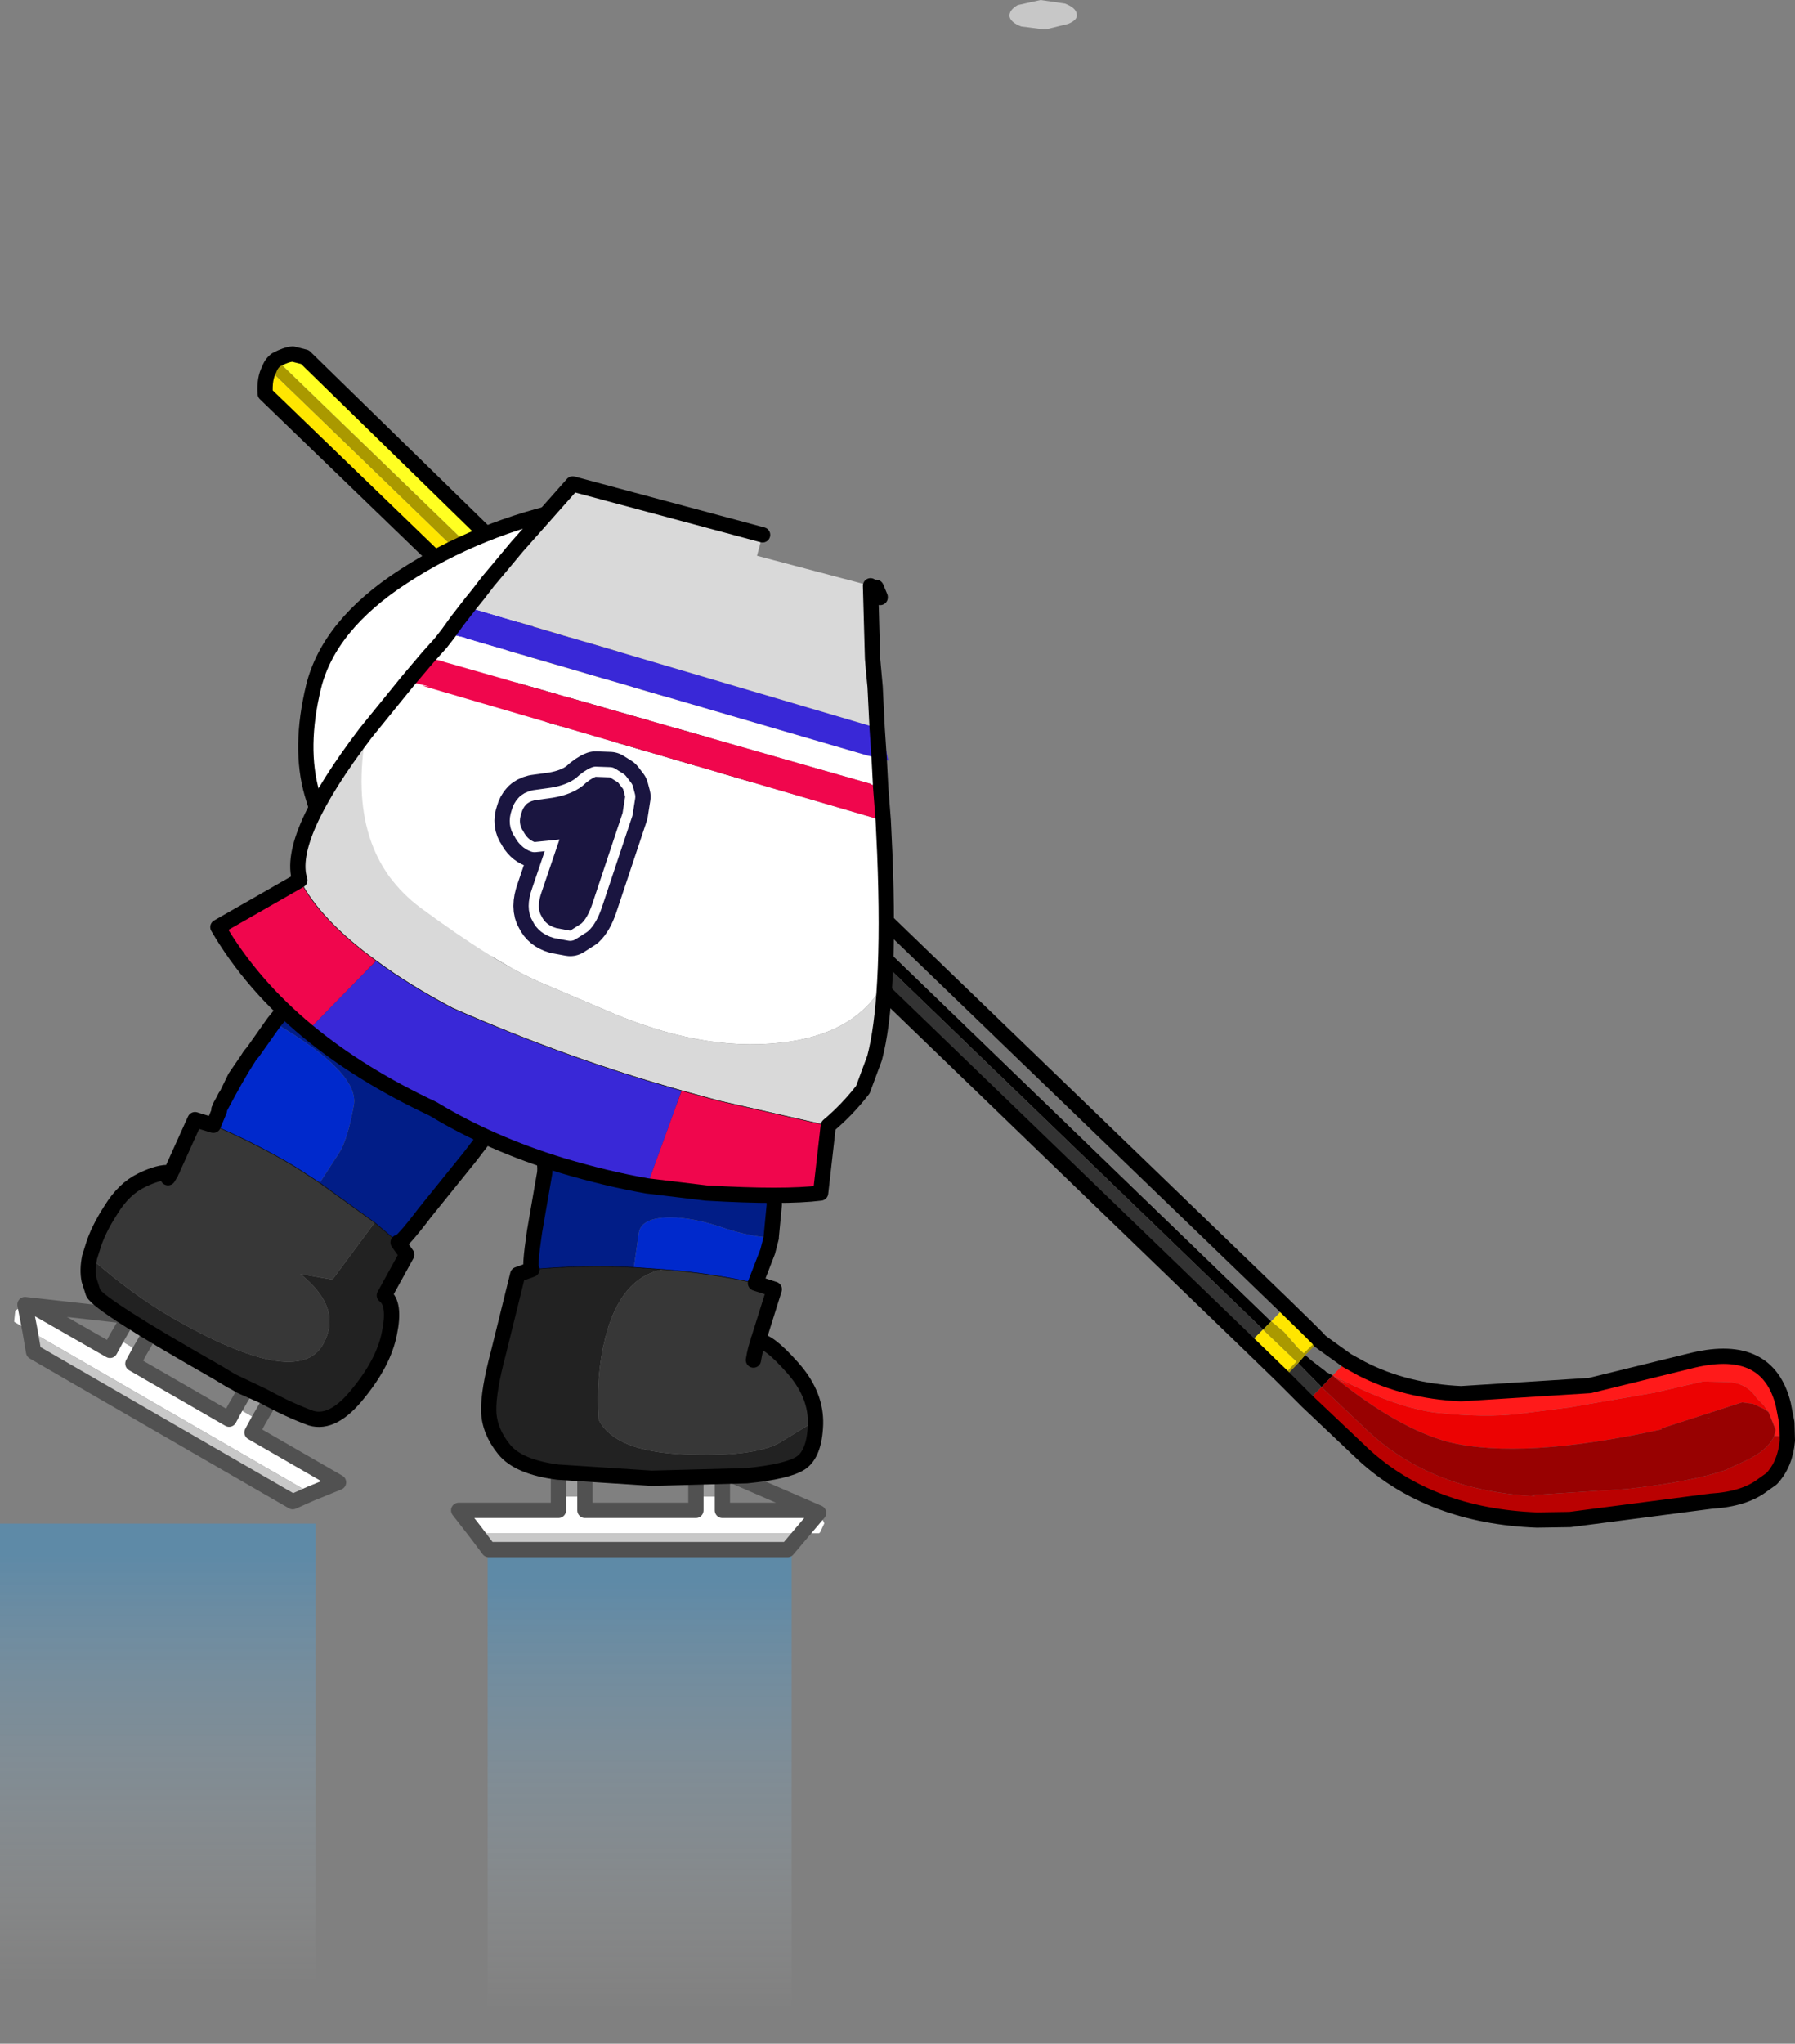 <?xml version="1.0" encoding="UTF-8" standalone="no"?>
<svg xmlns:xlink="http://www.w3.org/1999/xlink" height="200.6px" width="176.3px" xmlns="http://www.w3.org/2000/svg">
  <rect width="100%" height="100%" fill="#808080" stroke="none"/>
  <g transform="matrix(1.0, 0.0, 0.0, 1.0, 8.35, -34.7)">
    <path d="M39.55 186.8 L69.4 186.8 69.4 235.3 39.4 235.3 39.4 234.15 39.55 234.15 39.55 186.8" fill="url(#gradient0)" fill-rule="evenodd" stroke="none"/>
    <path d="M22.65 232.75 L-8.35 232.75 -8.35 184.25 22.65 184.25 22.65 232.75" fill="url(#gradient1)" fill-rule="evenodd" stroke="none"/>
    <path d="M-5.9 162.75 L-6.05 162.8 -6.85 163.35 -6.95 164.3 -6.95 164.45 -5.4 165.35 -5.9 162.75 -5.4 165.35 22.2 181.3 24.9 180.2 16.4 175.3 17.05 174.1 14.8 172.8 14.15 174.0 4.7 168.55 5.35 167.35 3.1 166.05 2.45 167.25 -5.15 162.9 -5.9 162.75" fill="#ffffff" fill-rule="evenodd" stroke="none"/>
    <path d="M17.05 174.1 L18.3 171.95 16.05 170.65 14.8 172.8 17.05 174.1 M5.35 167.35 L6.6 165.2 4.35 163.9 3.1 166.05 5.35 167.35" fill="#9d9d9d" fill-rule="evenodd" stroke="none"/>
    <path d="M-5.4 165.35 L-5.05 167.4 20.4 182.1 22.2 181.3 -5.4 165.35" fill="#c8c8c8" fill-rule="evenodd" stroke="none"/>
    <path d="M-5.9 162.75 L-5.4 165.35 -5.05 167.4 20.4 182.1 22.2 181.3 24.9 180.2 16.4 175.3 17.05 174.1 18.3 171.95 M16.05 170.65 L14.8 172.8 14.15 174.0 4.7 168.55 5.35 167.35 6.6 165.2 M4.35 163.9 L3.1 166.05 2.45 167.25 -5.15 162.9 -5.9 162.75 Z" fill="none" stroke="#515151" stroke-linecap="round" stroke-linejoin="round" stroke-width="1.5"/>
    <path d="M28.45 154.7 L30.75 156.65 31.6 157.85 29.4 161.85 Q30.5 162.65 29.9 165.55 29.35 168.4 26.85 171.45 24.4 174.55 22.2 173.9 20.0 173.1 17.55 171.75 L15.3 170.75 14.7 170.4 14.4 170.25 12.9 169.35 7.65 165.95 Q3.4 163.1 0.5 160.5 L0.4 160.35 Q0.2 159.35 0.45 158.1 4.55 161.7 8.4 163.95 20.8 171.1 23.35 166.7 25.4 163.15 21.15 159.75 L24.3 160.3 28.45 154.7 M17.55 171.75 L14.4 170.25 17.55 171.75" fill="#222222" fill-rule="evenodd" stroke="none"/>
    <path d="M18.55 135.05 Q27.0 140.0 26.4 143.2 25.8 146.5 25.0 147.8 L23.05 150.8 20.75 149.3 Q16.85 146.95 12.6 145.15 L13.2 143.7 13.15 143.6 13.25 143.45 13.3 143.35 13.25 143.45 13.3 143.25 13.65 142.65 13.75 142.4 13.95 142.1 14.75 140.45 15.95 138.7 16.2 138.3 16.5 137.95 18.55 135.05 M13.65 142.65 L13.3 143.35 13.3 143.25 13.3 143.35 13.65 142.65 M15.95 138.7 Q15.0 140.15 13.3 143.35 15.0 140.15 15.95 138.7" fill="#0029cc" fill-rule="evenodd" stroke="none"/>
    <path d="M18.55 135.05 L19.45 133.95 Q23.6 128.3 27.8 129.3 32.0 130.25 38.0 135.0 43.95 139.8 41.9 142.9 L37.8 148.25 33.4 153.7 Q31.0 156.85 30.75 156.65 L28.45 154.7 23.05 150.8 25.0 147.8 Q25.8 146.5 26.4 143.2 27.0 140.0 18.55 135.05" fill="#011d87" fill-rule="evenodd" stroke="none"/>
    <path d="M23.05 150.8 L28.45 154.7 24.3 160.3 21.15 159.75 Q25.4 163.15 23.35 166.7 20.8 171.1 8.4 163.95 4.55 161.7 0.45 158.1 L0.75 157.15 Q1.25 155.45 2.55 153.45 3.8 151.4 5.55 150.55 7.3 149.7 8.3 149.8 L8.15 150.3 8.45 149.8 8.85 149.9 8.55 149.65 8.6 149.5 8.65 149.35 10.8 144.6 12.6 145.15 Q16.85 146.95 20.75 149.3 L23.05 150.8" fill="#373737" fill-rule="evenodd" stroke="none"/>
    <path d="M30.75 156.65 Q31.0 156.85 33.4 153.7 L37.8 148.25 41.9 142.9 Q43.95 139.8 38.0 135.0 32.0 130.25 27.8 129.3 23.6 128.3 19.45 133.95 L18.55 135.05 16.5 137.95 16.2 138.3 15.95 138.7 14.75 140.45 13.95 142.1 13.55 142.8 13.25 143.45 13.3 143.35 13.25 143.45 13.3 143.25 13.3 143.35 13.65 142.65 13.75 142.4 13.95 142.1 M30.75 156.65 L31.6 157.85 29.4 161.85 Q30.5 162.65 29.9 165.55 29.35 168.4 26.85 171.45 24.4 174.55 22.2 173.9 20.0 173.1 17.55 171.75 L15.3 170.75 14.7 170.4 14.4 170.25 12.9 169.35 Q1.45 162.85 0.8 161.6 L0.4 160.35 Q0.2 159.35 0.45 158.1 L0.75 157.15 Q1.25 155.45 2.55 153.45 3.8 151.4 5.55 150.55 7.3 149.7 8.3 149.8 L8.5 149.65 8.45 149.8 8.15 150.3 8.3 149.8 8.45 149.8 M8.6 149.5 L8.65 149.35 10.8 144.6 12.6 145.15 13.2 143.7 13.15 143.6 13.25 143.45 M13.3 143.25 L13.65 142.65 M13.3 143.25 L13.55 142.8 M14.4 170.25 L17.55 171.75 M13.3 143.35 Q15.0 140.15 15.95 138.7" fill="none" stroke="#000000" stroke-linecap="round" stroke-linejoin="round" stroke-width="1.5"/>
    <path d="M23.05 150.8 L28.45 154.7 30.75 156.65 M23.05 150.8 L20.75 149.3 Q16.85 146.95 12.6 145.15" fill="none" stroke="#000000" stroke-linecap="round" stroke-linejoin="round" stroke-width="0.05"/>
    <path d="M46.55 98.45 L47.2 97.7 47.35 97.6 116.5 164.4 115.7 165.2 46.55 98.45 M119.15 168.5 L119.85 167.7 120.55 168.3 121.8 169.25 121.9 169.35 122.55 169.7 121.45 170.85 119.15 168.5" fill="#000000" fill-rule="evenodd" stroke="none"/>
    <path d="M123.95 168.25 L122.55 169.7 121.9 169.35 121.8 169.25 120.55 168.3 119.85 167.7 121.25 166.3 121.65 166.6 123.95 168.25 M48.7 96.2 L117.9 162.95 116.5 164.4 47.35 97.6 48.7 96.2" fill="#737373" fill-rule="evenodd" stroke="none"/>
    <path d="M122.55 169.7 L124.3 170.75 Q123.5 170.35 122.85 169.95 L122.65 169.8 122.55 169.7" fill="#fd2424" fill-rule="evenodd" stroke="none"/>
    <path d="M46.55 98.45 L115.7 165.2 114.3 166.6 45.15 99.85 46.55 98.45 M117.75 169.95 L119.15 168.5 121.45 170.85 120.05 172.25 117.75 169.95" fill="#333333" fill-rule="evenodd" stroke="none"/>
    <path d="M45.15 99.85 L17.7 73.35 Q17.6 71.85 18.1 70.95 L46.55 98.45 45.15 99.85 M117.9 162.95 L120.2 165.2 121.15 166.15 119.7 167.55 119.15 167.05 117.75 165.45 116.5 164.4 117.9 162.95 M114.3 166.6 L115.7 165.2 119.0 168.35 117.6 169.8 114.3 166.6" fill="#ffe600" fill-rule="evenodd" stroke="none"/>
    <path d="M18.1 70.95 Q18.3 70.35 18.8 70.0 L47.2 97.45 47.2 97.7 46.55 98.45 18.1 70.95 M121.15 166.15 L121.25 166.3 119.85 167.7 119.15 168.5 117.75 169.95 117.6 169.8 119.0 168.35 115.7 165.2 116.5 164.4 117.75 165.45 119.15 167.05 119.7 167.55 121.15 166.15" fill="#aa9900" fill-rule="evenodd" stroke="none"/>
    <path d="M122.55 169.7 Q128.9 173.0 133.05 173.4 137.45 173.85 140.65 173.5 L145.75 172.85 154.15 171.4 158.9 170.3 161.35 170.35 Q163.25 170.45 164.2 171.95 L164.8 172.55 165.05 172.8 164.9 172.65 165.35 173.3 164.9 173.0 163.85 172.5 162.75 172.35 154.85 174.9 154.85 175.0 Q141.15 178.0 133.95 176.25 129.05 174.95 122.85 170.0 L122.65 169.8 122.85 169.95 Q123.5 170.35 124.3 170.75 L122.55 169.7 M159.6 173.9 L159.35 173.95 159.35 173.9 159.6 173.9" fill="#ec0202" fill-rule="evenodd" stroke="none"/>
    <path d="M18.8 70.0 Q19.75 69.5 20.4 69.45 L21.6 69.75 48.7 96.2 47.35 97.6 47.2 97.7 47.2 97.45 18.8 70.0" fill="#ffff22" fill-rule="evenodd" stroke="none"/>
    <path d="M165.35 173.3 L164.9 172.65 165.05 172.8 164.8 172.55 164.2 171.95 Q163.25 170.45 161.35 170.35 L158.9 170.3 154.15 171.4 145.75 172.85 140.65 173.5 Q137.45 173.85 133.05 173.4 128.9 173.0 122.55 169.7 L123.95 168.25 125.4 169.05 Q129.7 171.25 135.15 171.5 L147.8 170.7 158.0 168.2 Q165.3 166.5 166.8 172.55 L167.15 174.35 167.2 176.1 Q167.0 178.4 165.65 179.85 168.25 175.65 166.15 175.65 L165.9 175.65 166.05 175.05 165.35 173.3" fill="#ff1a1a" fill-rule="evenodd" stroke="none"/>
    <path d="M165.9 175.65 L166.15 175.65 Q168.25 175.65 165.65 179.85 L164.8 180.45 Q163.0 181.85 159.7 182.05 L145.85 183.85 142.6 183.9 Q132.2 183.5 125.65 177.55 L120.05 172.25 121.45 170.85 126.15 175.3 Q132.5 181.1 142.45 181.55 L142.1 181.45 151.45 180.85 Q157.75 180.15 161.1 179.0 L163.05 178.1 Q165.3 177.05 165.9 175.65" fill="#ba0101" fill-rule="evenodd" stroke="none"/>
    <path d="M165.35 173.3 L166.05 175.05 165.9 175.65 Q165.3 177.05 163.05 178.1 L161.1 179.0 Q157.75 180.15 151.45 180.85 L142.1 181.45 142.45 181.55 Q132.5 181.1 126.15 175.3 L121.45 170.85 122.55 169.7 122.65 169.8 122.85 170.0 Q129.05 174.95 133.95 176.25 141.15 178.0 154.85 175.0 L154.85 174.9 162.75 172.35 163.85 172.5 164.9 173.0 165.35 173.3 M159.6 173.9 L159.35 173.9 159.35 173.95 159.6 173.9" fill="#980101" fill-rule="evenodd" stroke="none"/>
    <path d="M165.65 179.85 Q167.0 178.4 167.2 176.1 L167.15 174.35 166.8 172.55 Q165.3 166.5 158.0 168.2 L147.8 170.7 135.15 171.5 Q129.7 171.25 125.4 169.05 L123.95 168.25 121.65 166.6 121.25 166.3 121.15 166.15 120.2 165.2 117.9 162.95 48.7 96.2 21.6 69.75 20.4 69.45 Q19.75 69.5 18.8 70.0 18.3 70.35 18.1 70.95 17.6 71.85 17.7 73.35 L45.15 99.85 114.3 166.6 117.6 169.8 117.75 169.95 120.05 172.25 125.65 177.55 Q132.2 183.5 142.6 183.9 L145.85 183.85 159.7 182.05 Q163.0 181.85 164.8 180.45 L165.65 179.85 Z" fill="none" stroke="#000000" stroke-linecap="round" stroke-linejoin="round" stroke-width="1.5"/>
    <path d="M72.05 183.2 L72.2 183.35 72.6 184.2 72.6 184.25 72.2 185.1 72.1 185.2 70.35 185.2 72.05 183.2 70.35 185.2 38.45 185.2 36.7 182.95 46.5 182.95 46.5 181.6 49.1 181.6 49.1 182.95 60.0 182.95 60.0 181.6 62.6 181.6 62.6 182.95 71.35 182.95 72.05 183.2" fill="#ffffff" fill-rule="evenodd" stroke="none"/>
    <path d="M46.5 181.6 L46.5 179.1 49.1 179.1 49.1 181.6 46.5 181.6 M60.0 181.6 L60.0 179.1 62.6 179.1 62.6 181.6 60.0 181.6" fill="#9d9d9d" fill-rule="evenodd" stroke="none"/>
    <path d="M70.35 185.2 L69.0 186.8 39.65 186.8 38.45 185.2 70.35 185.2" fill="#c8c8c8" fill-rule="evenodd" stroke="none"/>
    <path d="M72.05 183.2 L70.35 185.2 69.0 186.8 39.65 186.8 38.45 185.2 36.7 182.95 46.5 182.95 46.5 181.6 46.5 179.1 M49.1 179.1 L49.1 181.6 49.1 182.95 60.0 182.95 60.0 181.6 60.0 179.1 M62.6 179.1 L62.6 181.6 62.6 182.95 71.35 182.95 72.05 183.2 Z" fill="none" stroke="#515151" stroke-linecap="round" stroke-linejoin="round" stroke-width="1.5"/>
    <path d="M71.75 174.15 L71.75 174.5 Q71.65 177.4 70.3 178.3 69.0 179.15 65.0 179.55 L55.65 179.8 46.45 179.2 Q42.55 178.7 41.15 176.95 39.7 175.15 39.65 173.2 39.6 171.25 40.6 167.5 L42.5 159.8 43.9 159.3 Q49.0 158.85 53.9 159.1 L56.75 159.3 Q52.6 160.1 51.1 166.0 50.15 169.8 50.45 174.05 52.0 177.15 58.75 177.45 65.5 177.75 68.15 176.35 L71.75 174.15" fill="#222222" fill-rule="evenodd" stroke="none"/>
    <path d="M67.4 156.2 L67.05 157.55 65.85 160.65 Q61.35 159.65 56.75 159.3 L53.9 159.1 54.4 155.65 Q54.7 154.2 57.5 154.2 59.7 154.2 62.5 155.15 65.1 156.05 67.4 156.2" fill="#0029cc" fill-rule="evenodd" stroke="none"/>
    <path d="M43.9 159.3 Q43.6 159.35 44.15 155.6 L45.1 150.1 Q45.5 148.4 43.6 144.55 41.75 140.65 51.15 141.15 60.45 141.55 64.1 145.85 67.7 150.15 67.7 152.95 L67.4 156.1 67.4 156.2 Q65.1 156.05 62.5 155.15 59.7 154.2 57.5 154.2 54.7 154.2 54.4 155.65 L53.9 159.1 Q49.0 158.85 43.9 159.3" fill="#011d87" fill-rule="evenodd" stroke="none"/>
    <path d="M65.85 160.65 L67.7 161.25 66.1 166.35 Q67.05 166.2 69.45 168.9 71.7 171.4 71.75 174.15 L68.15 176.35 Q65.5 177.75 58.75 177.45 52.0 177.15 50.45 174.05 50.15 169.8 51.1 166.0 52.6 160.1 56.75 159.3 61.35 159.65 65.85 160.65 M66.15 166.3 L66.1 166.35 66.15 166.15 66.15 166.3 Q65.85 166.95 65.65 168.2 65.85 166.95 66.15 166.3" fill="#373737" fill-rule="evenodd" stroke="none"/>
    <path d="M43.9 159.3 Q43.6 159.35 44.15 155.6 L45.1 150.1 Q45.5 148.4 43.6 144.55 41.75 140.65 51.15 141.15 60.45 141.55 64.1 145.85 67.7 150.15 67.7 152.95 L67.4 156.1 M67.4 156.2 L67.05 157.55 65.85 160.65 67.7 161.25 66.1 166.35 Q67.05 166.2 69.45 168.9 71.7 171.4 71.75 174.15 L71.75 174.5 Q71.65 177.4 70.3 178.3 69.0 179.15 65.0 179.55 L55.65 179.8 46.45 179.2 Q42.55 178.7 41.15 176.95 39.7 175.15 39.65 173.2 39.6 171.25 40.6 167.5 L42.5 159.8 43.9 159.3 M66.1 166.35 L66.15 166.15 66.15 166.3 Q65.85 166.95 65.65 168.2" fill="none" stroke="#000000" stroke-linecap="round" stroke-linejoin="round" stroke-width="1.5"/>
    <path d="M43.9 159.3 Q49.0 158.85 53.9 159.1 L56.75 159.3 Q61.35 159.65 65.85 160.65" fill="none" stroke="#000000" stroke-linecap="round" stroke-linejoin="round" stroke-width="0.05"/>
    <path d="M90.8 36.3 Q90.9 36.9 91.95 37.3 L94.3 37.6 96.55 37.05 Q97.55 36.65 97.4 36.05 97.3 35.45 96.25 35.05 L93.85 34.7 91.6 35.2 Q90.75 35.7 90.8 36.3" fill="#ffffff" fill-opacity="0.561" fill-rule="evenodd" stroke="none"/>
    <path d="M45.5 93.05 L48.35 90.6 46.65 92.05 45.5 93.05 46.65 92.05 48.35 90.6 Q57.2 82.6 47.9 84.55 38.6 86.5 31.25 91.3 23.95 96.05 22.45 102.1 21.0 108.1 22.3 112.6 23.6 117.05 25.3 119.95 L25.25 119.95 Q33.05 123.3 36.05 116.5 39.3 112.2 38.6 109.1 37.95 106.0 35.5 103.65 33.1 101.3 38.45 97.5 L44.85 93.8 45.45 93.05 45.5 93.05" fill="#ffffff" fill-rule="evenodd" stroke="none"/>
    <path d="M25.25 119.95 Q29.25 127.3 34.15 129.45 36.65 130.55 38.95 129.75 41.3 128.95 44.1 126.85 46.9 124.75 47.1 120.75 47.3 116.7 45.65 102.5 39.1 100.95 44.85 93.8 L38.45 97.5 Q33.1 101.3 35.5 103.65 37.95 106.0 38.6 109.1 39.3 112.2 36.05 116.5 33.05 123.3 25.25 119.95" fill="#d9d9d9" fill-rule="evenodd" stroke="none"/>
    <path d="M48.35 90.6 L45.5 93.05 46.65 92.05 48.35 90.6 Q57.2 82.6 47.9 84.55 38.6 86.5 31.25 91.3 23.95 96.05 22.45 102.1 21.0 108.1 22.3 112.6 23.6 117.05 25.3 119.95 L25.25 119.95 Q29.25 127.3 34.15 129.45 36.65 130.55 38.95 129.75 41.3 128.95 44.1 126.85 46.9 124.75 47.1 120.75 47.3 116.7 45.65 102.5 39.1 100.95 44.85 93.8 L45.45 93.05 45.5 93.05" fill="none" stroke="#000000" stroke-linecap="round" stroke-linejoin="round" stroke-width="1.5"/>
    <path d="M35.65 96.9 L36.55 95.65 36.9 95.2 37.6 94.3 77.8 106.15 78.0 109.15 77.8 106.15 78.15 106.2 78.4 107.25 78.55 107.8 78.9 109.35 78.0 109.15 76.8 108.85 37.2 97.3 37.5 97.35 35.65 96.9 M55.2 151.1 Q51.2 150.4 46.85 149.1 39.8 146.95 34.2 143.55 27.05 140.2 21.85 135.9 L28.6 129.0 Q31.75 131.35 36.1 133.65 47.35 138.6 58.6 141.75 L55.2 151.1" fill="#3928d7" fill-rule="evenodd" stroke="none"/>
    <path d="M35.65 96.9 L37.5 97.35 37.2 97.3 76.8 108.85 78.0 109.15 78.15 112.0 77.2 111.7 77.2 111.65 35.2 99.65 35.3 99.65 33.65 99.25 34.95 97.8 35.65 96.9 M78.4 115.25 L78.55 118.45 Q78.85 125.85 78.55 131.05 75.8 136.25 68.3 137.05 60.4 137.95 50.9 133.75 L44.9 131.2 Q40.4 129.3 33.0 123.85 25.55 118.35 27.6 106.6 L31.7 101.55 33.85 102.1 33.1 102.0 78.4 115.25" fill="#ffffff" fill-rule="evenodd" stroke="none"/>
    <path d="M78.15 112.0 L78.4 115.25 33.1 102.0 33.85 102.1 31.7 101.55 33.65 99.25 35.3 99.65 35.2 99.65 77.2 111.65 77.2 111.7 78.15 112.0 M73.0 145.2 L72.25 151.8 Q68.7 152.25 61.0 151.8 L55.2 151.1 58.6 141.75 62.25 142.75 73.0 145.2 M21.85 135.9 Q16.35 131.35 13.05 125.7 L21.1 121.1 Q23.15 125.05 28.6 129.0 L21.85 135.9" fill="#f0064d" fill-rule="evenodd" stroke="none"/>
    <path d="M77.8 106.15 L37.6 94.3 37.95 93.85 38.6 93.05 39.6 91.75 40.65 90.5 42.4 88.4 47.9 82.2 66.55 87.2 66.0 89.25 77.15 92.2 77.35 99.35 77.45 100.55 77.6 102.1 77.95 105.45 78.15 106.2 77.8 106.15 77.6 102.1 77.8 106.15 M78.55 131.05 Q78.3 135.7 77.55 138.55 L76.4 141.65 Q74.9 143.6 73.0 145.2 L62.25 142.75 58.6 141.75 Q47.35 138.6 36.1 133.65 31.75 131.35 28.6 129.0 23.15 125.05 21.1 121.1 19.75 116.9 27.6 106.6 25.55 118.35 33.0 123.85 40.4 129.3 44.9 131.2 L50.9 133.75 Q60.4 137.95 68.3 137.05 75.8 136.25 78.55 131.05 M78.05 93.3 L78.1 93.3 78.1 93.35 78.05 93.3" fill="#d9d9d9" fill-rule="evenodd" stroke="none"/>
    <path d="M37.6 94.3 L36.9 95.2 36.55 95.65 35.65 96.9 34.95 97.8 33.65 99.25 31.7 101.55 27.6 106.6 Q19.75 116.9 21.1 121.1 L13.05 125.7 Q16.35 131.35 21.85 135.9 27.05 140.2 34.2 143.55 39.8 146.95 46.85 149.1 51.2 150.4 55.2 151.1 L61.0 151.8 Q68.7 152.25 72.25 151.8 L73.0 145.2 Q74.9 143.6 76.4 141.65 L77.55 138.55 Q78.3 135.7 78.55 131.05 78.85 125.85 78.55 118.45 L78.4 115.25 78.15 112.0 78.0 109.15 77.8 106.15 77.6 102.1 77.45 100.55 77.35 99.35 77.6 102.1 M37.6 94.3 L37.95 93.85 38.6 93.05 39.6 91.75 40.65 90.5 42.4 88.4 47.9 82.2 66.55 87.2 M77.15 92.2 L77.35 99.35 M78.05 93.3 L78.1 93.35 78.1 93.3 78.05 93.3 M78.1 93.3 L77.7 92.35" fill="none" stroke="#000000" stroke-linecap="round" stroke-linejoin="round" stroke-width="1.5"/>
    <path d="M73.0 145.2 L62.25 142.75 58.6 141.75 Q47.35 138.6 36.1 133.65 31.75 131.35 28.6 129.0 23.15 125.05 21.1 121.1" fill="none" stroke="#000000" stroke-linecap="round" stroke-linejoin="round" stroke-width="0.05"/>
    <path d="M42.85 114.55 Q43.0 114.0 43.3 113.7 43.55 113.4 44.15 113.25 L45.95 113.0 Q47.75 112.7 48.85 111.85 49.6 111.15 50.15 110.95 L51.55 111.0 52.35 111.5 52.85 112.15 53.05 112.9 52.8 114.5 49.8 123.5 Q49.35 124.8 48.75 125.35 L47.65 126.05 46.3 125.8 Q45.25 125.5 44.85 124.65 44.3 123.8 44.85 122.25 L46.6 117.1 44.15 117.35 Q43.45 117.1 43.05 116.3 42.5 115.55 42.85 114.55" fill="#ffffff" fill-rule="evenodd" stroke="none"/>
    <path d="M42.85 114.55 Q43.0 114.0 43.3 113.7 43.55 113.4 44.15 113.25 L45.95 113.0 Q47.75 112.7 48.85 111.85 49.6 111.15 50.15 110.95 L51.55 111.0 52.35 111.5 52.85 112.15 53.05 112.9 52.8 114.5 49.8 123.5 Q49.35 124.8 48.75 125.35 L47.65 126.05 46.3 125.8 Q45.25 125.5 44.85 124.65 44.3 123.8 44.85 122.25 L46.6 117.1 44.15 117.35 Q43.45 117.1 43.05 116.3 42.5 115.55 42.85 114.55 Z" fill="none" stroke="#1a1540" stroke-linecap="round" stroke-linejoin="round" stroke-width="5.0"/>
    <path d="M42.85 114.55 Q43.0 114.0 43.3 113.7 43.55 113.4 44.15 113.25 L45.95 113.0 Q47.75 112.7 48.85 111.85 49.6 111.15 50.15 110.95 L51.55 111.0 52.35 111.5 52.85 112.15 53.05 112.9 52.8 114.5 49.8 123.5 Q49.35 124.8 48.75 125.35 L47.65 126.05 46.3 125.8 Q45.25 125.5 44.85 124.65 44.3 123.8 44.85 122.25 L46.6 117.1 44.15 117.35 Q43.45 117.1 43.05 116.3 42.5 115.55 42.85 114.55" fill="#1a1540" fill-rule="evenodd" stroke="none"/>
    <path d="M42.85 114.55 Q43.0 114.0 43.3 113.7 43.55 113.4 44.15 113.25 L45.95 113.0 Q47.75 112.7 48.85 111.85 49.6 111.15 50.15 110.95 L51.55 111.0 52.35 111.5 52.85 112.15 53.05 112.9 52.8 114.5 49.8 123.5 Q49.35 124.8 48.75 125.35 L47.65 126.05 46.3 125.8 Q45.25 125.5 44.85 124.65 44.3 123.8 44.85 122.25 L46.6 117.1 44.15 117.35 Q43.45 117.1 43.05 116.3 42.5 115.55 42.85 114.55 Z" fill="none" stroke="#ffffff" stroke-linecap="round" stroke-linejoin="round" stroke-width="2.0"/>
    <path d="M42.85 114.55 Q43.0 114.0 43.3 113.7 43.55 113.4 44.15 113.25 L45.95 113.0 Q47.75 112.7 48.85 111.85 49.6 111.15 50.15 110.95 L51.55 111.0 52.35 111.5 52.85 112.15 53.05 112.9 52.8 114.5 49.8 123.5 Q49.35 124.8 48.75 125.35 L47.65 126.05 46.3 125.8 Q45.25 125.5 44.85 124.65 44.3 123.8 44.85 122.25 L46.6 117.1 44.15 117.35 Q43.45 117.1 43.05 116.3 42.5 115.55 42.85 114.55" fill="#1a1540" fill-rule="evenodd" stroke="none"/>
  </g>
  <defs>
    <linearGradient gradientTransform="matrix(0.0, 0.026, 0.021, 0.0, 54.35, 211.05)" gradientUnits="userSpaceOnUse" id="gradient0" spreadMethod="pad" x1="-819.2" x2="819.2">
      <stop offset="0.0" stop-color="#139ffd" stop-opacity="0.314"/>
      <stop offset="1.0" stop-color="#ffffff" stop-opacity="0.0"/>
    </linearGradient>
    <linearGradient gradientTransform="matrix(0.0, 0.026, -0.022, 0.0, 7.1, 208.5)" gradientUnits="userSpaceOnUse" id="gradient1" spreadMethod="pad" x1="-819.2" x2="819.2">
      <stop offset="0.0" stop-color="#139ffd" stop-opacity="0.314"/>
      <stop offset="1.0" stop-color="#ffffff" stop-opacity="0.0"/>
    </linearGradient>
  </defs>
</svg>
